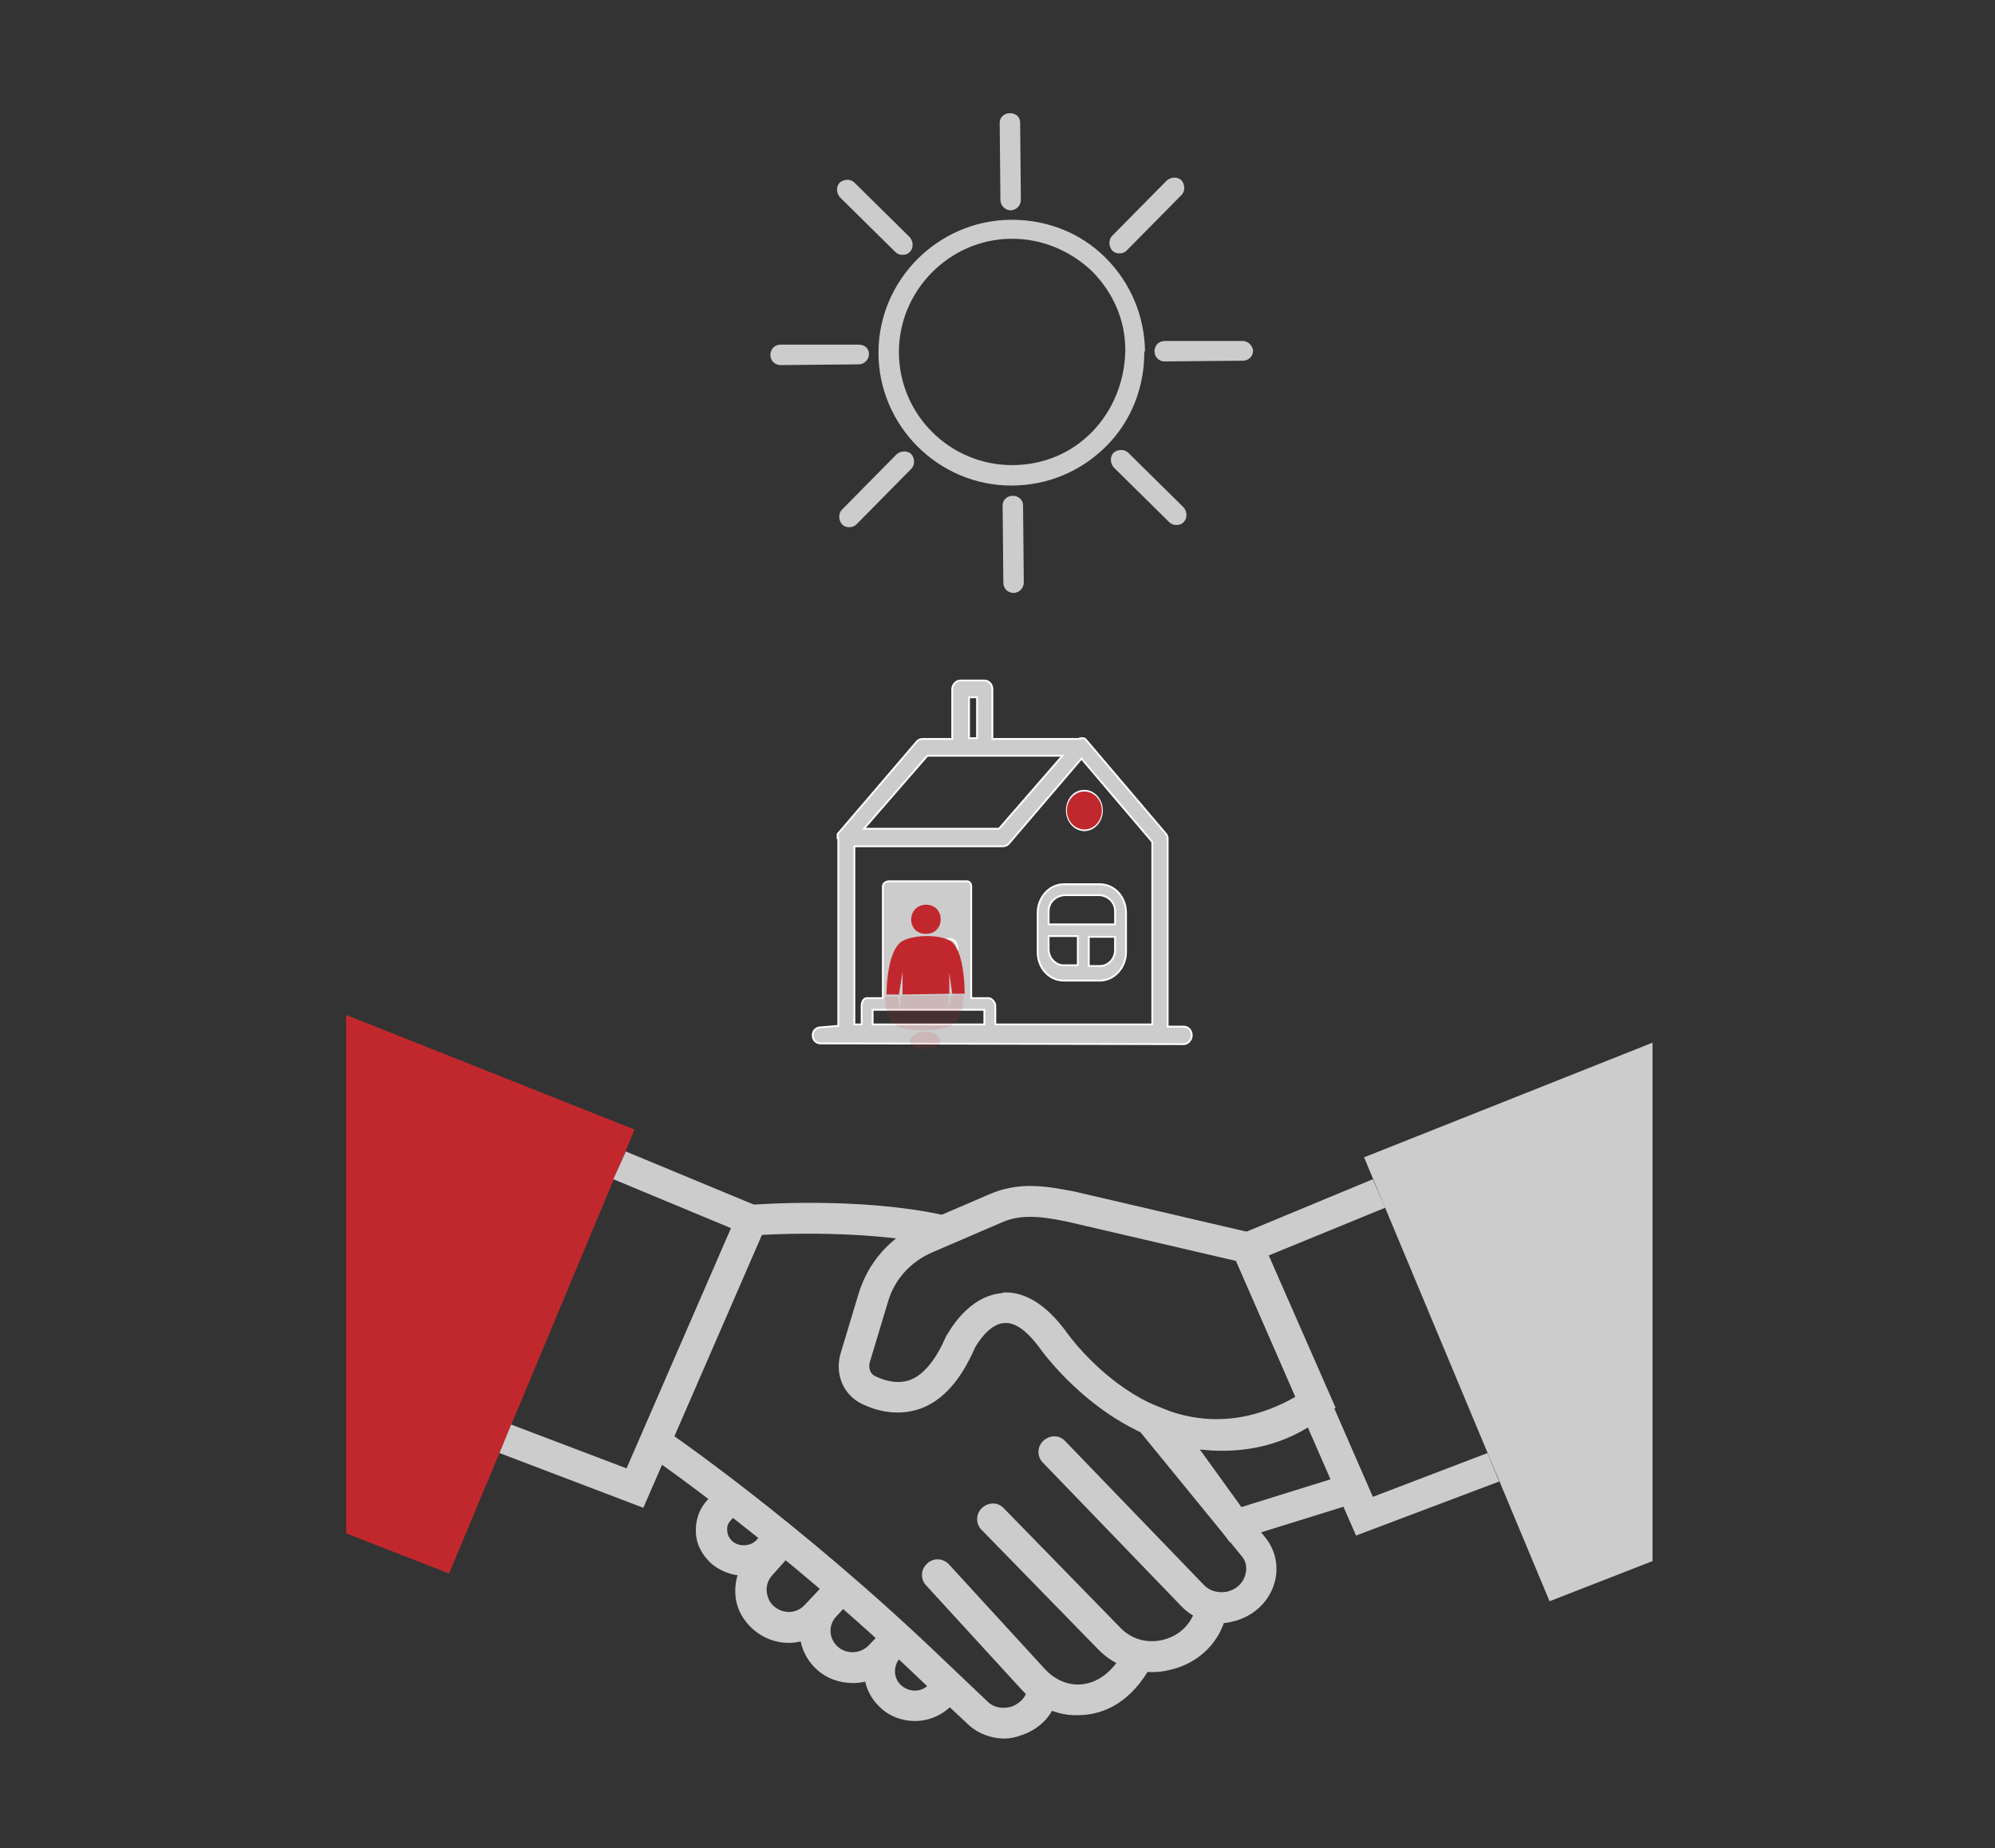 <?xml version="1.0" encoding="utf-8"?>
<!-- Generator: Adobe Illustrator 19.0.0, SVG Export Plug-In . SVG Version: 6.00 Build 0)  -->
<svg version="1.1" id="Layer_1" xmlns="http://www.w3.org/2000/svg" xmlns:xlink="http://www.w3.org/1999/xlink" x="0px" y="0px"
	 viewBox="0 0 273.2 253.1" style="enable-background:new 0 0 273.2 253.1;" xml:space="preserve">
<rect x="0" y="0" width="273.2" height="253.1" fill="#333333" stroke="none"/>
<style type="text/css">
	.st0{fill:#CDCCCC;}
	.st1{fill:#CDCCCC;stroke:#FFFFFF;stroke-width:0.25;stroke-miterlimit:10;}
	.st2{fill:#C1282D;}
	.st3{opacity:0.13;fill:#C1282D;}
</style>
<g id="XMLID_126_">
	<path id="XMLID_135_" class="st0" d="M156.8,48c-0.1-4.8-2-9.3-5.4-12.7c-3.4-3.4-8-5.2-12.8-5.2l-0.2,0
		c-10,0.1-18.1,8.3-18.1,18.2c0,10,8.2,18.2,18.2,18.2c4.9,0,9.5-1.9,13-5.4c3.4-3.4,5.2-8,5.2-12.8L156.8,48z M149.6,59.1
		c-2.9,3-6.8,4.6-11,4.6c-8.5,0-15.5-6.9-15.5-15.5c0-8.4,6.9-15.4,15.3-15.5l0.2,0c4.1,0,7.9,1.6,10.9,4.4
		c2.9,2.9,4.6,6.7,4.6,10.8l0,0.2C154,52.3,152.4,56.2,149.6,59.1z"/>
	<path id="XMLID_134_" class="st0" d="M138.7,67.9C138.7,67.9,138.7,67.9,138.7,67.9c-0.8,0-1.4,0.6-1.4,1.3l0.1,10.6
		c0,0.8,0.6,1.4,1.4,1.4c0,0,0,0,0,0c0.8,0,1.4-0.7,1.4-1.4l-0.1-10.6C140.1,68.5,139.5,67.9,138.7,67.9z"/>
	<path id="XMLID_133_" class="st0" d="M138.4,28.8C138.4,28.8,138.4,28.8,138.4,28.8c0.8,0,1.4-0.7,1.4-1.4l-0.1-10.6
		c0-0.8-0.6-1.3-1.4-1.3c0,0,0,0,0,0c-0.8,0-1.4,0.6-1.4,1.3l0.1,10.6C137,28.1,137.6,28.8,138.4,28.8z"/>
	<path id="XMLID_132_" class="st0" d="M154.5,62c-0.5-0.5-1.4-0.5-2,0c-0.5,0.5-0.5,1.4,0,2l7.6,7.5c0.3,0.3,0.6,0.4,1,0.4
		c0.4,0,0.7-0.1,1-0.4c0.5-0.5,0.5-1.4,0-2L154.5,62z"/>
	<path id="XMLID_131_" class="st0" d="M122.6,34.5c0.3,0.3,0.6,0.4,1,0.4c0.4,0,0.7-0.1,1-0.4c0.5-0.5,0.5-1.4,0-2l-7.6-7.5
		c-0.5-0.5-1.4-0.5-2,0c-0.5,0.5-0.5,1.4,0,2L122.6,34.5z"/>
	<path id="XMLID_130_" class="st0" d="M170.2,46.7C170.2,46.7,170.2,46.7,170.2,46.7l-10.7,0c-0.8,0-1.4,0.6-1.4,1.4
		c0,0.8,0.6,1.4,1.4,1.4c0,0,0,0,0,0l10.7-0.1c0.8,0,1.4-0.6,1.4-1.4C171.5,47.3,170.9,46.7,170.2,46.7z"/>
	<path id="XMLID_129_" class="st0" d="M119,48.5c0-0.8-0.6-1.3-1.4-1.3c0,0,0,0,0,0l-10.7,0c-0.8,0-1.4,0.6-1.4,1.4
		c0,0.8,0.6,1.4,1.4,1.4c0,0,0,0,0,0l10.7-0.1C118.4,49.9,119,49.2,119,48.5z"/>
	<path id="XMLID_128_" class="st0" d="M153.3,34.7c0.4,0,0.7-0.1,1-0.4l7.5-7.6c0.5-0.5,0.5-1.4,0-2c-0.5-0.5-1.4-0.5-2,0l-7.5,7.6
		c-0.5,0.5-0.5,1.4,0,2C152.6,34.6,152.9,34.7,153.3,34.7z"/>
	<path id="XMLID_127_" class="st0" d="M122.8,62.2l-7.5,7.6c-0.5,0.5-0.5,1.4,0,2c0.3,0.3,0.6,0.4,1,0.4c0.4,0,0.7-0.1,1-0.4
		l7.5-7.6c0.5-0.5,0.5-1.4,0-2C124.3,61.7,123.4,61.7,122.8,62.2z"/>
</g>
<g id="XMLID_107_">
	<path id="XMLID_120_" class="st1" d="M111.3,141.8c0,0.7,0.5,1.1,1.1,1.1l49.7,0.1c0,0,0,0,0,0c0.6,0,1.1-0.6,1.1-1.2
		c0-0.7-0.5-1.2-1.1-1.2l-2.2,0v-25.8c0-0.3-0.2-0.6-0.4-0.8l-10.8-12.7c0,0,0,0,0,0c0,0-0.1-0.1-0.1-0.1c0,0,0,0,0,0
		c-0.1,0-0.1-0.1-0.2-0.1c0,0,0,0,0,0c-0.1,0-0.1,0-0.2,0c0,0,0,0-0.1,0c-0.1,0-0.2,0-0.2,0v0.1h-12v-6.8c0-0.7-0.5-1.2-1.1-1.2
		h-3.3c-0.6,0-1.1,0.6-1.1,1.2v6.8h-4c-0.3,0-0.6,0.1-0.8,0.3L114.9,114c0,0-0.1,0.1-0.1,0.1c0,0,0,0,0,0c0,0.1-0.1,0.1-0.1,0.2
		c0,0,0,0,0,0.1c0,0,0,0.1,0,0.1c0,0,0,0,0,0.1c0,0.1,0,0.1,0,0.2c0,0,0.1,0,0.1,0v25.7l-2.4,0.2c0,0,0,0,0,0
		C111.8,140.7,111.3,141.1,111.3,141.8z M134.8,138.3v2h-15.3v-2h2.2h10.7H134.8z M127,103.5h4.6h3.3h10.6l-8.7,10h-18.5L127,103.5z
		 M133.8,101.1h-1.1v-5.6h1.1V101.1z M157.8,140.3h-21.5v-2.6c0-0.4-0.5-1-0.9-1H133v-15.3c0-0.4-0.2-0.7-0.6-0.7h-10.7
		c-0.4,0-0.8,0.3-0.8,0.7v15.3h-2.2c-0.4,0-0.7,0.5-0.7,1v2.6H117v-24.4h20.3c0.3,0,0.6-0.1,0.8-0.3l10-11.7l9.7,11.4V140.3z"/>
	<path id="XMLID_115_" class="st1" d="M142.1,130.4c0,2.2,1.6,3.9,3.6,3.9h4.9c2,0,3.6-1.8,3.6-3.9V125c0-2.2-1.6-3.9-3.6-3.9h-4.9
		c-2,0-3.6,1.8-3.6,3.9V130.4z M152.7,124.8v1.8h-9.1v-1.8c0-1.3,1.1-2.2,2.3-2.2h4.7C151.8,122.7,152.7,123.6,152.7,124.8z
		 M150.6,132.3H149c0,0,0.1,0,0.1-0.1v-3.9h3.6v1.8C152.7,131.3,151.8,132.3,150.6,132.3z M143.6,130v-1.8h4v3.9
		c0,0.1-0.1,0.1-0.1,0.1h-1.7C144.7,132.3,143.6,131.3,143.6,130z"/>
	<path id="XMLID_109_" class="st1" d="M150.9,111c0-1.5-1.1-2.7-2.4-2.7c-1.4,0-2.4,1.2-2.4,2.7c0,1.5,1.1,2.7,2.4,2.7
		C149.8,113.7,150.9,112.5,150.9,111z M149.4,111c0,0.6-0.4,1.1-1,1.1c-0.5,0-1-0.5-1-1.1c0-0.6,0.4-1.1,1-1.1
		C149,110,149.4,110.4,149.4,111z"/>
	<path id="XMLID_108_" class="st1" d="M130,131c-0.6,0-1.1-0.5-1.1-1.2c0-0.7,0.5-1.2,1.1-1.2h0c0.6,0,1.1,0.5,1.1,1.2
		C131.1,130.5,130.6,131,130,131z"/>
</g>
<path id="XMLID_96_" class="st2" d="M126.8,123.9c2.7,0,2.7,4,0,4C124.1,127.9,124.1,124,126.8,123.9L126.8,123.9z M125.7,124.9
	 M124,128.2 M120.9,135.6 M131.5,127.5 M130,135.8l0,0.3l-6.4,0.1l0-3.1l-0.5,3.1l-1.7,0c0-1.6,0.3-6,2-7.2c1.4-1,5.3-1.1,6.8-0.1
	c1.7,1.2,1.9,5.6,1.9,7.2l-1.7,0l-0.4-2.9L130,135.8L130,135.8z"/>
<path id="XMLID_84_" class="st3" d="M126.7,143.7c2.7,0,2.7-2.4,0-2.4C123.9,141.4,123.9,143.8,126.7,143.7L126.7,143.7z
	 M127.7,143.1 M129.4,141.2 M132.5,136.8 M121.9,141.6 M123.3,136.7l0,1.5l-0.4-1.7l-1.7,0c0,0.9,0.2,3.6,2,4.2
	c1.4,0.6,5.4,0.5,6.8-0.1c1.7-0.7,2-3.4,2-4.3l-1.7,0l-0.4,1.8l0-1.8l-6.5,0.1L123.3,136.7L123.3,136.7z"/>
<ellipse id="XMLID_83_" class="st2" cx="148.5" cy="111" rx="2.4" ry="2.6"/>
<g id="XMLID_2_">
	<g id="XMLID_75_">
		<g id="XMLID_76_">
			<g id="XMLID_77_">
				<g id="XMLID_78_">
					<path id="XMLID_79_" class="st0" d="M166.7,198.6c-14.5,0-24.3-13.9-24.4-14.1c-1.2-1.6-3-3.5-4.8-3.3c-1.9,0.1-3.5,2.5-4,3.4
						c-1.9,4.4-4.4,7.2-7.4,8.3c-2.5,0.9-5.3,0.7-8-0.6c-2.6-1.2-3.8-4.1-3-6.9l2.5-8.3c1.3-4.2,4.3-7.7,8.5-9.5l9.3-4
						c4.1-1.8,7.7-1.2,11.8-0.4l25.3,5.9l10.4,23.7l-1.5,1C176,197.2,171.1,198.6,166.7,198.6z M137.7,177c2.8,0,5.5,1.7,8.1,5.1
						c0.6,0.9,13.7,19.4,31.6,9.2l-8.1-18.6l-23.2-5.4c-3.9-0.8-6.5-1-9.1,0.2l-9.3,4c-3,1.3-5.2,3.7-6.1,6.8l-2.5,8.3
						c-0.2,0.8,0.1,1.6,0.8,1.9c1.7,0.8,3.3,1,4.7,0.5c1.9-0.7,3.6-2.8,5-6.1l0.1-0.1c0.3-0.5,2.9-5.3,7.5-5.7
						C137.4,177,137.6,177,137.7,177z"/>
				</g>
			</g>
		</g>
	</g>
	<g id="XMLID_68_">
		<g id="XMLID_69_">
			<g id="XMLID_70_">
				<g id="XMLID_71_">
					<path id="XMLID_72_" class="st0" d="M168.4,211.2l-15.3-20.8l6.9,2.8c0.4,0.2,10.6,4.1,18.6-2.7l2.2-1.9l7.2,16.5L168.4,211.2z
						 M164.3,198.5l5.7,7.9l12.2-3.8l-3.1-7.1C173.9,198.7,168.3,199,164.3,198.5z"/>
				</g>
			</g>
		</g>
	</g>
	<g id="XMLID_63_">
		<g id="XMLID_64_">
			<g id="XMLID_65_">
				<g id="XMLID_66_">
					<polygon id="XMLID_67_" class="st2" points="47.4,139 47.4,210 61.5,215.5 86.9,154.7 					"/>
				</g>
			</g>
		</g>
	</g>
	<g id="XMLID_58_">
		<g id="XMLID_59_">
			<g id="XMLID_60_">
				<g id="XMLID_61_">
					<polygon id="XMLID_62_" class="st0" points="88.1,206.5 68.4,199 70,195.1 85.8,201.1 100.1,168.2 84,161.5 85.7,157.7 
						105.7,166 					"/>
				</g>
			</g>
		</g>
	</g>
	<g id="XMLID_53_">
		<g id="XMLID_54_">
			<g id="XMLID_55_">
				<g id="XMLID_56_">
					<polygon id="XMLID_57_" class="st0" points="226.3,142.8 226.3,213.8 212.2,219.3 186.8,158.5 					"/>
				</g>
			</g>
		</g>
	</g>
	<g id="XMLID_48_">
		<g id="XMLID_49_">
			<g id="XMLID_50_">
				<g id="XMLID_51_">
					<polygon id="XMLID_52_" class="st0" points="185.7,210.3 168,169.8 188,161.5 189.7,165.4 173.6,172 188,205 203.7,199 
						205.3,202.9 					"/>
				</g>
			</g>
		</g>
	</g>
	<g id="XMLID_43_">
		<g id="XMLID_44_">
			<g id="XMLID_45_">
				<g id="XMLID_46_">
					<path id="XMLID_47_" class="st0" d="M167.3,222.3c-2.1,0-4.1-0.8-5.6-2.4l-18.9-19.6c-0.8-0.8-0.8-2.2,0.1-3
						c0.9-0.8,2.2-0.8,3,0.1l18.9,19.6c0.8,0.9,2,1.2,3.2,1c1.2-0.3,2.1-1,2.5-2.2c0.3-0.9,0.2-1.9-0.4-2.6l-13.8-16.9
						c-0.7-0.9-0.6-2.2,0.3-2.9c0.9-0.7,2.3-0.6,3,0.3l13.7,16.9c1.5,1.9,1.9,4.3,1.1,6.6c-0.9,2.5-3,4.3-5.7,4.9
						C168.3,222.2,167.8,222.3,167.3,222.3z"/>
				</g>
			</g>
		</g>
	</g>
	<g id="XMLID_38_">
		<g id="XMLID_39_">
			<g id="XMLID_40_">
				<g id="XMLID_41_">
					<path id="XMLID_42_" class="st0" d="M157.8,229c-2.8,0-5.5-1.1-7.5-3.2l-15.9-16.3c-0.8-0.8-0.8-2.2,0.1-3
						c0.9-0.8,2.2-0.8,3,0.1l15.9,16.3c1.5,1.6,3.7,2.2,5.8,1.7c2.1-0.5,3.7-1.9,4.4-3.9l0.1-0.2c0.3-1.1,1.5-1.7,2.7-1.4
						c1.1,0.3,1.8,1.5,1.4,2.6l-0.1,0.3c-1.1,3.4-3.9,5.9-7.5,6.7C159.4,228.9,158.6,229,157.8,229z"/>
				</g>
			</g>
		</g>
	</g>
	<g id="XMLID_33_">
		<g id="XMLID_34_">
			<g id="XMLID_35_">
				<g id="XMLID_36_">
					<path id="XMLID_37_" class="st0" d="M147.6,234.9c-0.2,0-0.4,0-0.6,0c-2.7-0.1-5.2-1.4-7.1-3.5l-13.1-14.3
						c-0.8-0.9-0.7-2.2,0.2-3c0.9-0.8,2.2-0.7,3,0.2l13.1,14.3c1.2,1.3,2.7,2,4.2,2.1c2.4,0.1,4.6-1.2,6.3-4c0.6-1,1.9-1.3,2.9-0.7
						c1,0.6,1.3,1.9,0.7,2.9C154.2,233.8,150.4,234.9,147.6,234.9z"/>
				</g>
			</g>
		</g>
	</g>
	<g id="XMLID_28_">
		<g id="XMLID_29_">
			<g id="XMLID_30_">
				<g id="XMLID_31_">
					<path id="XMLID_32_" class="st0" d="M128.7,170.6c-11.3-2.5-25.5-1.4-25.6-1.4l-0.4-4.2c0.6,0,14.9-1.2,26.9,1.5L128.7,170.6z"
						/>
				</g>
			</g>
		</g>
	</g>
	<g id="XMLID_23_">
		<g id="XMLID_24_">
			<g id="XMLID_25_">
				<g id="XMLID_26_">
					<path id="XMLID_27_" class="st0" d="M137.6,238.1c-1.9,0-3.8-0.7-5.2-2.1l-6.2-5.8c-19.4-18.6-37.5-31-37.7-31.1l2.4-3.4
						c0.2,0.1,18.5,12.6,38.2,31.5l6.1,5.8c0.9,0.9,2.2,1.1,3.4,0.7c0.5-0.2,1.8-0.8,2.1-2.4l4.2,0.4l0,0.2
						c-0.4,2.7-2.3,4.8-4.9,5.7C139.2,237.9,138.4,238.1,137.6,238.1z"/>
				</g>
			</g>
		</g>
	</g>
	<g id="XMLID_18_">
		<g id="XMLID_19_">
			<g id="XMLID_20_">
				<g id="XMLID_21_">
					<path id="XMLID_22_" class="st0" d="M101.9,215.8c-1.5,0-3-0.5-4.3-1.5c-1.3-1.1-2.2-2.6-2.3-4.3c-0.1-1.7,0.4-3.3,1.6-4.6
						l1.6-1.8l3.2,2.8l-1.6,1.8c-0.4,0.4-0.6,0.9-0.5,1.5c0,0.5,0.3,1,0.7,1.4c1,0.8,2.6,0.7,3.4-0.3l1.6-1.8l3.2,2.8l-1.6,1.8
						C105.6,215.1,103.8,215.8,101.9,215.8z"/>
				</g>
			</g>
		</g>
	</g>
	<g id="XMLID_13_">
		<g id="XMLID_14_">
			<g id="XMLID_15_">
				<g id="XMLID_16_">
					<path id="XMLID_17_" class="st0" d="M108,225c-1.7,0-3.4-0.6-4.8-1.8c-1.5-1.3-2.4-3-2.5-4.9c-0.1-1.9,0.5-3.8,1.8-5.2l3.3-3.7
						l3.2,2.7l-3.3,3.7c-0.5,0.6-0.8,1.4-0.7,2.2c0.1,0.8,0.4,1.5,1,2c1.3,1.1,3.1,1,4.2-0.2l3.6-3.8l3.1,2.8l-3.6,3.8
						C111.9,224.2,109.9,225,108,225z"/>
				</g>
			</g>
		</g>
	</g>
	<g id="XMLID_8_">
		<g id="XMLID_9_">
			<g id="XMLID_10_">
				<g id="XMLID_11_">
					<path id="XMLID_12_" class="st0" d="M116.8,230.5c-1.8,0-3.6-0.6-5-1.9c-2.9-2.7-3.1-7.2-0.4-10l2.3-2.5l3.1,2.8l-2.3,2.5
						c-1.1,1.2-1,3,0.2,4.1c1.2,1.1,3.1,1,4.2-0.1l2.4-2.5l3.1,2.9l-2.4,2.5C120.7,229.7,118.8,230.5,116.8,230.5z"/>
				</g>
			</g>
		</g>
	</g>
	<g id="XMLID_3_">
		<g id="XMLID_4_">
			<g id="XMLID_5_">
				<g id="XMLID_6_">
					<path id="XMLID_7_" class="st0" d="M125.3,235.7c-1.7,0-3.5-0.6-4.8-1.9c-2.8-2.6-2.9-6.9-0.3-9.7l0.9-0.9l3.1,2.9l-0.9,0.9
						c-1,1.1-1,2.8,0.1,3.8c1.1,1,2.8,1,3.8-0.1l1.3-1.3l3.1,2.9l-1.3,1.3C128.9,235,127.1,235.7,125.3,235.7z"/>
				</g>
			</g>
		</g>
	</g>
</g>
</svg>
